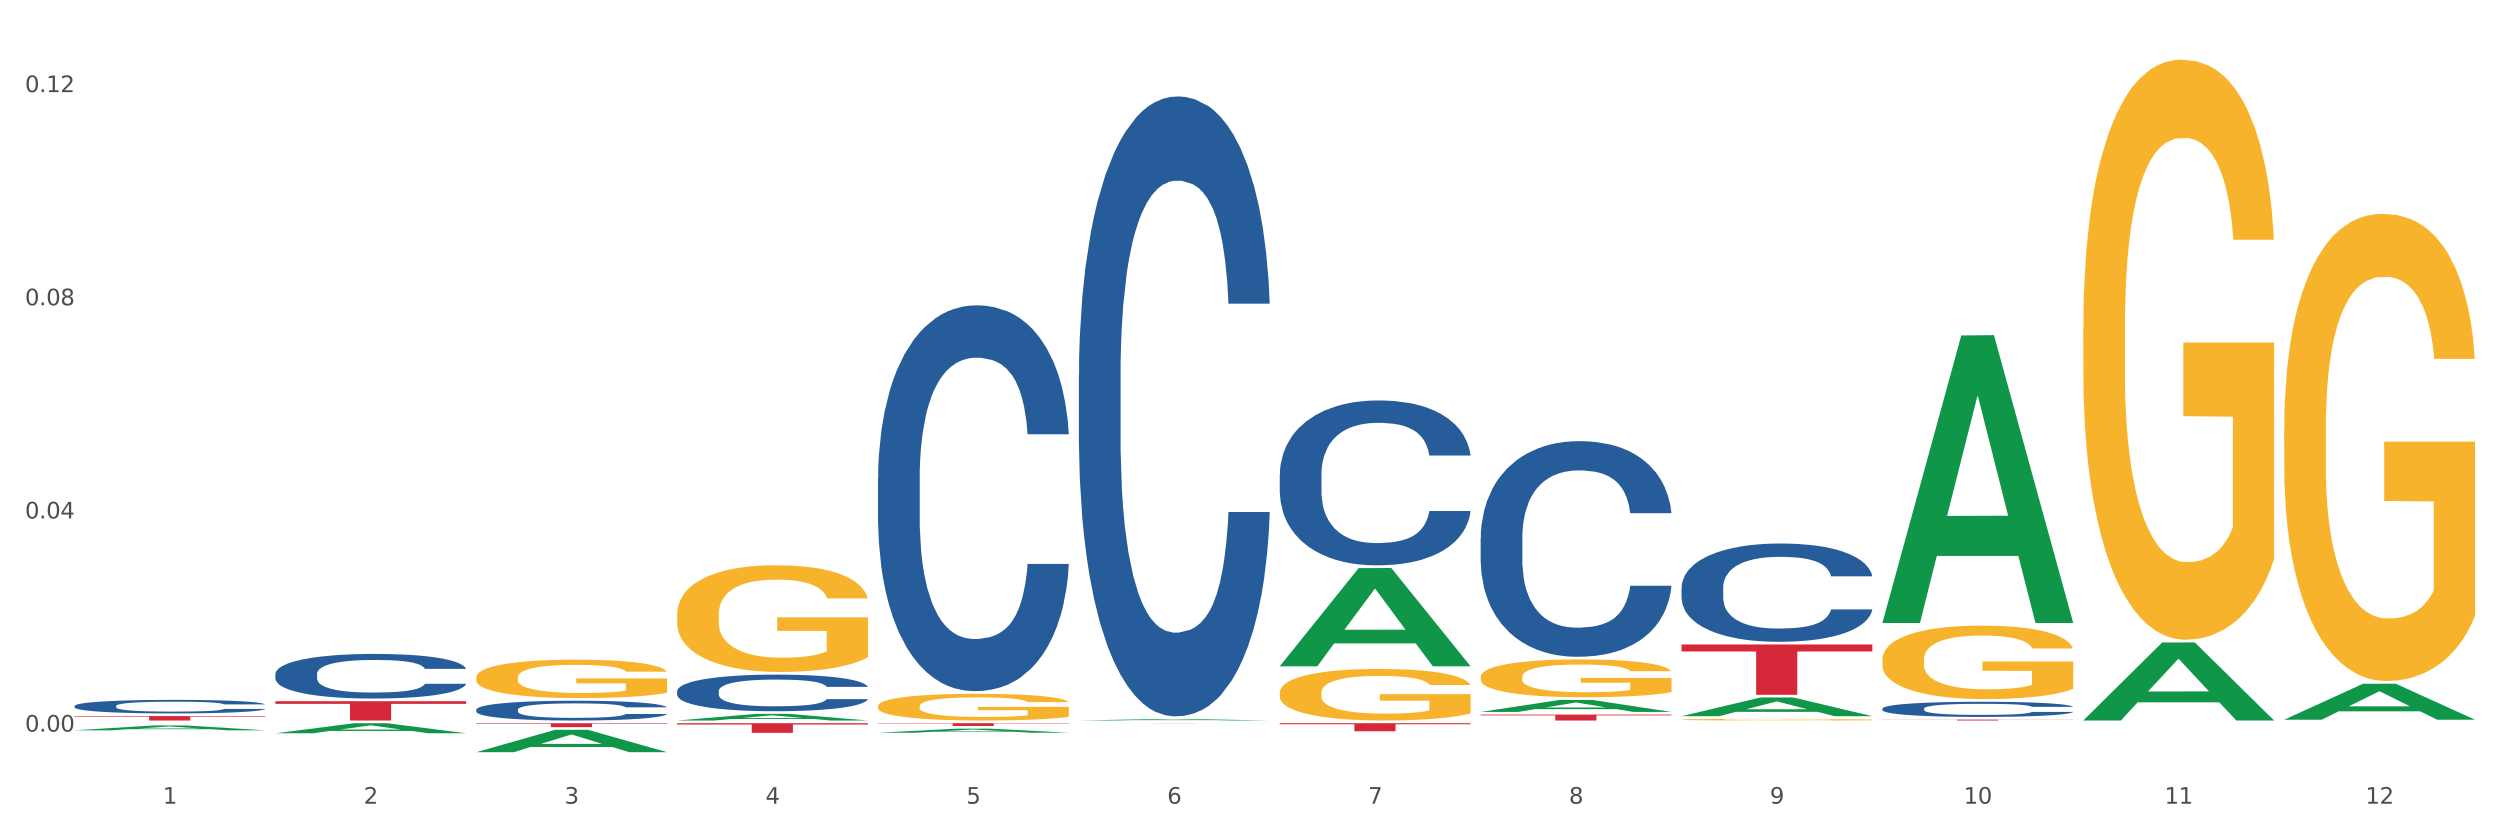 <?xml version="1.0" encoding="utf-8" standalone="no"?>
<!DOCTYPE svg PUBLIC "-//W3C//DTD SVG 1.1//EN"
  "http://www.w3.org/Graphics/SVG/1.1/DTD/svg11.dtd">
<svg xmlns:xlink="http://www.w3.org/1999/xlink" width="1080pt" height="360pt" viewBox="0 0 1080 360" xmlns="http://www.w3.org/2000/svg" version="1.1">
 <rect x="0" y="0" width="1080" height="360" fill="#333333" stroke="none"/>
 <defs>
  <style type="text/css">*{stroke-linejoin: round; stroke-linecap: butt}</style>
 </defs>
 <g id="figure_1">
  <g id="patch_1">
   <path d="M 0 360 
L 1080 360 
L 1080 0 
L 0 0 
z
" style="fill: #ffffff; stroke: #ffffff; stroke-linejoin: miter"/>
  </g>
  <g id="axes_1">
   <g id="matplotlib.axis_1">
    <g id="xtick_1">
     <g id="text_1">
      <!-- 1 -->
      <g style="fill: #4d4d4d" transform="translate(70.342 347.204) scale(0.096 -0.096)">
       <defs>
        <path id="DejaVuSans-31" d="M 794 531 
L 1825 531 
L 1825 4091 
L 703 3866 
L 703 4441 
L 1819 4666 
L 2450 4666 
L 2450 531 
L 3481 531 
L 3481 0 
L 794 0 
L 794 531 
z
" transform="scale(0.016)"/>
       </defs>
       <use xlink:href="#DejaVuSans-31"/>
      </g>
     </g>
    </g>
    <g id="xtick_2">
     <g id="text_2">
      <!-- 2 -->
      <g style="fill: #4d4d4d" transform="translate(157.122 347.204) scale(0.096 -0.096)">
       <defs>
        <path id="DejaVuSans-32" d="M 1228 531 
L 3431 531 
L 3431 0 
L 469 0 
L 469 531 
Q 828 903 1448 1529 
Q 2069 2156 2228 2338 
Q 2531 2678 2651 2914 
Q 2772 3150 2772 3378 
Q 2772 3750 2511 3984 
Q 2250 4219 1831 4219 
Q 1534 4219 1204 4116 
Q 875 4013 500 3803 
L 500 4441 
Q 881 4594 1212 4672 
Q 1544 4750 1819 4750 
Q 2544 4750 2975 4387 
Q 3406 4025 3406 3419 
Q 3406 3131 3298 2873 
Q 3191 2616 2906 2266 
Q 2828 2175 2409 1742 
Q 1991 1309 1228 531 
z
" transform="scale(0.016)"/>
       </defs>
       <use xlink:href="#DejaVuSans-32"/>
      </g>
     </g>
    </g>
    <g id="xtick_3">
     <g id="text_3">
      <!-- 3 -->
      <g style="fill: #4d4d4d" transform="translate(243.902 347.204) scale(0.096 -0.096)">
       <defs>
        <path id="DejaVuSans-33" d="M 2597 2516 
Q 3050 2419 3304 2112 
Q 3559 1806 3559 1356 
Q 3559 666 3084 287 
Q 2609 -91 1734 -91 
Q 1441 -91 1130 -33 
Q 819 25 488 141 
L 488 750 
Q 750 597 1062 519 
Q 1375 441 1716 441 
Q 2309 441 2620 675 
Q 2931 909 2931 1356 
Q 2931 1769 2642 2001 
Q 2353 2234 1838 2234 
L 1294 2234 
L 1294 2753 
L 1863 2753 
Q 2328 2753 2575 2939 
Q 2822 3125 2822 3475 
Q 2822 3834 2567 4026 
Q 2313 4219 1838 4219 
Q 1578 4219 1281 4162 
Q 984 4106 628 3988 
L 628 4550 
Q 988 4650 1302 4700 
Q 1616 4750 1894 4750 
Q 2613 4750 3031 4423 
Q 3450 4097 3450 3541 
Q 3450 3153 3228 2886 
Q 3006 2619 2597 2516 
z
" transform="scale(0.016)"/>
       </defs>
       <use xlink:href="#DejaVuSans-33"/>
      </g>
     </g>
    </g>
    <g id="xtick_4">
     <g id="text_4">
      <!-- 4 -->
      <g style="fill: #4d4d4d" transform="translate(330.683 347.204) scale(0.096 -0.096)">
       <defs>
        <path id="DejaVuSans-34" d="M 2419 4116 
L 825 1625 
L 2419 1625 
L 2419 4116 
z
M 2253 4666 
L 3047 4666 
L 3047 1625 
L 3713 1625 
L 3713 1100 
L 3047 1100 
L 3047 0 
L 2419 0 
L 2419 1100 
L 313 1100 
L 313 1709 
L 2253 4666 
z
" transform="scale(0.016)"/>
       </defs>
       <use xlink:href="#DejaVuSans-34"/>
      </g>
     </g>
    </g>
    <g id="xtick_5">
     <g id="text_5">
      <!-- 5 -->
      <g style="fill: #4d4d4d" transform="translate(417.463 347.204) scale(0.096 -0.096)">
       <defs>
        <path id="DejaVuSans-35" d="M 691 4666 
L 3169 4666 
L 3169 4134 
L 1269 4134 
L 1269 2991 
Q 1406 3038 1543 3061 
Q 1681 3084 1819 3084 
Q 2600 3084 3056 2656 
Q 3513 2228 3513 1497 
Q 3513 744 3044 326 
Q 2575 -91 1722 -91 
Q 1428 -91 1123 -41 
Q 819 9 494 109 
L 494 744 
Q 775 591 1075 516 
Q 1375 441 1709 441 
Q 2250 441 2565 725 
Q 2881 1009 2881 1497 
Q 2881 1984 2565 2268 
Q 2250 2553 1709 2553 
Q 1456 2553 1204 2497 
Q 953 2441 691 2322 
L 691 4666 
z
" transform="scale(0.016)"/>
       </defs>
       <use xlink:href="#DejaVuSans-35"/>
      </g>
     </g>
    </g>
    <g id="xtick_6">
     <g id="text_6">
      <!-- 6 -->
      <g style="fill: #4d4d4d" transform="translate(504.243 347.204) scale(0.096 -0.096)">
       <defs>
        <path id="DejaVuSans-36" d="M 2113 2584 
Q 1688 2584 1439 2293 
Q 1191 2003 1191 1497 
Q 1191 994 1439 701 
Q 1688 409 2113 409 
Q 2538 409 2786 701 
Q 3034 994 3034 1497 
Q 3034 2003 2786 2293 
Q 2538 2584 2113 2584 
z
M 3366 4563 
L 3366 3988 
Q 3128 4100 2886 4159 
Q 2644 4219 2406 4219 
Q 1781 4219 1451 3797 
Q 1122 3375 1075 2522 
Q 1259 2794 1537 2939 
Q 1816 3084 2150 3084 
Q 2853 3084 3261 2657 
Q 3669 2231 3669 1497 
Q 3669 778 3244 343 
Q 2819 -91 2113 -91 
Q 1303 -91 875 529 
Q 447 1150 447 2328 
Q 447 3434 972 4092 
Q 1497 4750 2381 4750 
Q 2619 4750 2861 4703 
Q 3103 4656 3366 4563 
z
" transform="scale(0.016)"/>
       </defs>
       <use xlink:href="#DejaVuSans-36"/>
      </g>
     </g>
    </g>
    <g id="xtick_7">
     <g id="text_7">
      <!-- 7 -->
      <g style="fill: #4d4d4d" transform="translate(591.024 347.204) scale(0.096 -0.096)">
       <defs>
        <path id="DejaVuSans-37" d="M 525 4666 
L 3525 4666 
L 3525 4397 
L 1831 0 
L 1172 0 
L 2766 4134 
L 525 4134 
L 525 4666 
z
" transform="scale(0.016)"/>
       </defs>
       <use xlink:href="#DejaVuSans-37"/>
      </g>
     </g>
    </g>
    <g id="xtick_8">
     <g id="text_8">
      <!-- 8 -->
      <g style="fill: #4d4d4d" transform="translate(677.804 347.204) scale(0.096 -0.096)">
       <defs>
        <path id="DejaVuSans-38" d="M 2034 2216 
Q 1584 2216 1326 1975 
Q 1069 1734 1069 1313 
Q 1069 891 1326 650 
Q 1584 409 2034 409 
Q 2484 409 2743 651 
Q 3003 894 3003 1313 
Q 3003 1734 2745 1975 
Q 2488 2216 2034 2216 
z
M 1403 2484 
Q 997 2584 770 2862 
Q 544 3141 544 3541 
Q 544 4100 942 4425 
Q 1341 4750 2034 4750 
Q 2731 4750 3128 4425 
Q 3525 4100 3525 3541 
Q 3525 3141 3298 2862 
Q 3072 2584 2669 2484 
Q 3125 2378 3379 2068 
Q 3634 1759 3634 1313 
Q 3634 634 3220 271 
Q 2806 -91 2034 -91 
Q 1263 -91 848 271 
Q 434 634 434 1313 
Q 434 1759 690 2068 
Q 947 2378 1403 2484 
z
M 1172 3481 
Q 1172 3119 1398 2916 
Q 1625 2713 2034 2713 
Q 2441 2713 2670 2916 
Q 2900 3119 2900 3481 
Q 2900 3844 2670 4047 
Q 2441 4250 2034 4250 
Q 1625 4250 1398 4047 
Q 1172 3844 1172 3481 
z
" transform="scale(0.016)"/>
       </defs>
       <use xlink:href="#DejaVuSans-38"/>
      </g>
     </g>
    </g>
    <g id="xtick_9">
     <g id="text_9">
      <!-- 9 -->
      <g style="fill: #4d4d4d" transform="translate(764.584 347.204) scale(0.096 -0.096)">
       <defs>
        <path id="DejaVuSans-39" d="M 703 97 
L 703 672 
Q 941 559 1184 500 
Q 1428 441 1663 441 
Q 2288 441 2617 861 
Q 2947 1281 2994 2138 
Q 2813 1869 2534 1725 
Q 2256 1581 1919 1581 
Q 1219 1581 811 2004 
Q 403 2428 403 3163 
Q 403 3881 828 4315 
Q 1253 4750 1959 4750 
Q 2769 4750 3195 4129 
Q 3622 3509 3622 2328 
Q 3622 1225 3098 567 
Q 2575 -91 1691 -91 
Q 1453 -91 1209 -44 
Q 966 3 703 97 
z
M 1959 2075 
Q 2384 2075 2632 2365 
Q 2881 2656 2881 3163 
Q 2881 3666 2632 3958 
Q 2384 4250 1959 4250 
Q 1534 4250 1286 3958 
Q 1038 3666 1038 3163 
Q 1038 2656 1286 2365 
Q 1534 2075 1959 2075 
z
" transform="scale(0.016)"/>
       </defs>
       <use xlink:href="#DejaVuSans-39"/>
      </g>
     </g>
    </g>
    <g id="xtick_10">
     <g id="text_10">
      <!-- 10 -->
      <g style="fill: #4d4d4d" transform="translate(848.311 347.204) scale(0.096 -0.096)">
       <defs>
        <path id="DejaVuSans-30" d="M 2034 4250 
Q 1547 4250 1301 3770 
Q 1056 3291 1056 2328 
Q 1056 1369 1301 889 
Q 1547 409 2034 409 
Q 2525 409 2770 889 
Q 3016 1369 3016 2328 
Q 3016 3291 2770 3770 
Q 2525 4250 2034 4250 
z
M 2034 4750 
Q 2819 4750 3233 4129 
Q 3647 3509 3647 2328 
Q 3647 1150 3233 529 
Q 2819 -91 2034 -91 
Q 1250 -91 836 529 
Q 422 1150 422 2328 
Q 422 3509 836 4129 
Q 1250 4750 2034 4750 
z
" transform="scale(0.016)"/>
       </defs>
       <use xlink:href="#DejaVuSans-31"/>
       <use xlink:href="#DejaVuSans-30" transform="translate(63.623 0)"/>
      </g>
     </g>
    </g>
    <g id="xtick_11">
     <g id="text_11">
      <!-- 11 -->
      <g style="fill: #4d4d4d" transform="translate(935.091 347.204) scale(0.096 -0.096)">
       <use xlink:href="#DejaVuSans-31"/>
       <use xlink:href="#DejaVuSans-31" transform="translate(63.623 0)"/>
      </g>
     </g>
    </g>
    <g id="xtick_12">
     <g id="text_12">
      <!-- 12 -->
      <g style="fill: #4d4d4d" transform="translate(1021.871 347.204) scale(0.096 -0.096)">
       <use xlink:href="#DejaVuSans-31"/>
       <use xlink:href="#DejaVuSans-32" transform="translate(63.623 0)"/>
      </g>
     </g>
    </g>
    <g id="xtick_13"/>
    <g id="xtick_14"/>
    <g id="xtick_15"/>
    <g id="xtick_16"/>
    <g id="xtick_17"/>
    <g id="xtick_18"/>
    <g id="xtick_19"/>
    <g id="xtick_20"/>
    <g id="xtick_21"/>
    <g id="xtick_22"/>
    <g id="xtick_23"/>
   </g>
   <g id="matplotlib.axis_2">
    <g id="ytick_1">
     <g id="text_13">
      <!-- 0.00 -->
      <g style="fill: #4d4d4d" transform="translate(10.8 316.055) scale(0.096 -0.096)">
       <defs>
        <path id="DejaVuSans-2e" d="M 684 794 
L 1344 794 
L 1344 0 
L 684 0 
L 684 794 
z
" transform="scale(0.016)"/>
       </defs>
       <use xlink:href="#DejaVuSans-30"/>
       <use xlink:href="#DejaVuSans-2e" transform="translate(63.623 0)"/>
       <use xlink:href="#DejaVuSans-30" transform="translate(95.41 0)"/>
       <use xlink:href="#DejaVuSans-30" transform="translate(159.033 0)"/>
      </g>
     </g>
    </g>
    <g id="ytick_2">
     <g id="text_14">
      <!-- 0.04 -->
      <g style="fill: #4d4d4d" transform="translate(10.8 223.97) scale(0.096 -0.096)">
       <use xlink:href="#DejaVuSans-30"/>
       <use xlink:href="#DejaVuSans-2e" transform="translate(63.623 0)"/>
       <use xlink:href="#DejaVuSans-30" transform="translate(95.41 0)"/>
       <use xlink:href="#DejaVuSans-34" transform="translate(159.033 0)"/>
      </g>
     </g>
    </g>
    <g id="ytick_3">
     <g id="text_15">
      <!-- 0.08 -->
      <g style="fill: #4d4d4d" transform="translate(10.8 131.884) scale(0.096 -0.096)">
       <use xlink:href="#DejaVuSans-30"/>
       <use xlink:href="#DejaVuSans-2e" transform="translate(63.623 0)"/>
       <use xlink:href="#DejaVuSans-30" transform="translate(95.41 0)"/>
       <use xlink:href="#DejaVuSans-38" transform="translate(159.033 0)"/>
      </g>
     </g>
    </g>
    <g id="ytick_4">
     <g id="text_16">
      <!-- 0.12 -->
      <g style="fill: #4d4d4d" transform="translate(10.8 39.798) scale(0.096 -0.096)">
       <use xlink:href="#DejaVuSans-30"/>
       <use xlink:href="#DejaVuSans-2e" transform="translate(63.623 0)"/>
       <use xlink:href="#DejaVuSans-31" transform="translate(95.41 0)"/>
       <use xlink:href="#DejaVuSans-32" transform="translate(159.033 0)"/>
      </g>
     </g>
    </g>
    <g id="ytick_5"/>
    <g id="ytick_6"/>
    <g id="ytick_7"/>
   </g>
   <g id="PolyCollection_1">
    <path d="M 986.759 310.893 
L 986.844 310.878 
L 1020.84 295.374 
L 1034.949 295.36 
L 1069.2 310.922 
L 1052.882 310.922 
L 1045.487 307.298 
L 1010.386 307.298 
L 1010.131 307.357 
L 1002.992 310.922 
L 986.759 310.922 
L 986.759 310.893 
L 1014.806 305.135 
L 1041.068 305.121 
L 1028.064 298.677 
L 1027.894 298.648 
L 1027.724 298.691 
L 1014.721 305.121 
L 1014.806 305.135 
L 986.759 310.893 
z
" clip-path="url(#p48d297f081)" style="fill: #109648"/>
    <path d="M 379.296 305.058 
L 379.394 305.048 
L 379.394 304.669 
L 379.588 304.342 
L 380.562 303.552 
L 382.022 302.899 
L 383.092 302.552 
L 384.163 302.267 
L 385.428 301.983 
L 386.986 301.688 
L 389.808 301.256 
L 391.56 301.035 
L 393.702 300.803 
L 397.595 300.466 
L 400.418 300.277 
L 403.338 300.119 
L 408.107 299.929 
L 411.222 299.845 
L 414.531 299.782 
L 418.522 299.74 
L 421.539 299.729 
L 428.158 299.761 
L 433.803 299.856 
L 436.528 299.929 
L 440.032 300.056 
L 441.882 300.14 
L 444.899 300.308 
L 448.014 300.53 
L 450.155 300.719 
L 453.367 301.077 
L 455.8 301.435 
L 458.039 301.878 
L 459.207 302.183 
L 460.083 302.467 
L 460.862 302.794 
L 461.64 303.31 
L 444.12 303.31 
L 443.439 302.941 
L 442.368 302.594 
L 440.811 302.257 
L 439.448 302.046 
L 437.112 301.783 
L 434.971 301.614 
L 432.732 301.488 
L 430.007 301.383 
L 427.866 301.33 
L 424.848 301.288 
L 418.911 301.298 
L 414.92 301.383 
L 412.195 301.488 
L 410.443 301.583 
L 408.886 301.688 
L 407.134 301.836 
L 405.09 302.057 
L 403.63 302.257 
L 402.17 302.51 
L 401.002 302.762 
L 399.931 303.057 
L 399.055 303.373 
L 398.374 303.7 
L 397.79 304.1 
L 397.303 304.763 
L 397.303 306.206 
L 397.498 306.533 
L 397.984 306.965 
L 398.568 307.291 
L 399.542 307.681 
L 400.418 307.944 
L 402.072 308.323 
L 403.922 308.639 
L 405.382 308.839 
L 406.842 309.008 
L 409.372 309.239 
L 412.195 309.429 
L 414.628 309.545 
L 417.938 309.65 
L 420.176 309.692 
L 422.123 309.713 
L 426.892 309.713 
L 430.299 309.682 
L 434.095 309.608 
L 437.015 309.513 
L 439.448 309.397 
L 442.174 309.208 
L 443.926 309.029 
L 443.926 306.828 
L 422.512 306.817 
L 422.512 305.353 
L 461.738 305.353 
L 461.738 309.65 
L 460.083 309.871 
L 458.234 310.071 
L 456.287 310.25 
L 453.367 310.472 
L 449.863 310.682 
L 446.748 310.83 
L 443.439 310.956 
L 439.546 311.072 
L 434.484 311.177 
L 431.37 311.219 
L 427.476 311.251 
L 422.902 311.261 
L 418.911 311.24 
L 415.018 311.188 
L 410.93 311.093 
L 406.939 310.956 
L 403.922 310.819 
L 400.904 310.651 
L 397.692 310.429 
L 395.162 310.219 
L 393.215 310.029 
L 391.074 309.787 
L 388.738 309.471 
L 386.986 309.187 
L 385.428 308.892 
L 383.774 308.513 
L 382.606 308.186 
L 381.438 307.775 
L 380.756 307.47 
L 379.978 306.996 
L 379.394 306.333 
L 379.296 305.058 
z
" clip-path="url(#p48d297f081)" style="fill: #f7b32b"/>
    <path d="M 292.516 265.499 
L 292.613 265.457 
L 292.613 263.942 
L 292.808 262.637 
L 293.781 259.48 
L 295.241 256.87 
L 296.312 255.481 
L 297.383 254.344 
L 298.648 253.208 
L 300.205 252.029 
L 303.028 250.303 
L 304.78 249.419 
L 306.921 248.493 
L 310.815 247.146 
L 313.637 246.388 
L 316.557 245.757 
L 321.327 244.999 
L 324.441 244.662 
L 327.751 244.41 
L 331.741 244.241 
L 334.759 244.199 
L 341.377 244.326 
L 347.023 244.704 
L 349.748 244.999 
L 353.252 245.504 
L 355.101 245.841 
L 358.119 246.515 
L 361.233 247.399 
L 363.375 248.156 
L 366.587 249.588 
L 369.02 251.019 
L 371.259 252.787 
L 372.427 254.008 
L 373.303 255.144 
L 374.081 256.449 
L 374.86 258.512 
L 357.34 258.512 
L 356.659 257.038 
L 355.588 255.649 
L 354.031 254.302 
L 352.668 253.46 
L 350.332 252.408 
L 348.191 251.734 
L 345.952 251.229 
L 343.227 250.808 
L 341.085 250.598 
L 338.068 250.429 
L 332.131 250.472 
L 328.14 250.808 
L 325.415 251.229 
L 323.663 251.608 
L 322.105 252.029 
L 320.353 252.618 
L 318.309 253.502 
L 316.849 254.302 
L 315.389 255.312 
L 314.221 256.323 
L 313.151 257.501 
L 312.275 258.764 
L 311.593 260.069 
L 311.009 261.669 
L 310.523 264.321 
L 310.523 270.088 
L 310.717 271.393 
L 311.204 273.119 
L 311.788 274.424 
L 312.761 275.981 
L 313.637 277.034 
L 315.292 278.549 
L 317.141 279.812 
L 318.601 280.612 
L 320.061 281.285 
L 322.592 282.211 
L 325.415 282.969 
L 327.848 283.432 
L 331.157 283.853 
L 333.396 284.021 
L 335.343 284.106 
L 340.112 284.106 
L 343.519 283.979 
L 347.315 283.685 
L 350.235 283.306 
L 352.668 282.843 
L 355.393 282.085 
L 357.145 281.369 
L 357.145 272.571 
L 335.732 272.529 
L 335.732 266.678 
L 374.957 266.678 
L 374.957 283.853 
L 373.303 284.737 
L 371.453 285.537 
L 369.507 286.252 
L 366.587 287.136 
L 363.083 287.978 
L 359.968 288.568 
L 356.659 289.073 
L 352.765 289.536 
L 347.704 289.957 
L 344.589 290.125 
L 340.696 290.251 
L 336.121 290.294 
L 332.131 290.209 
L 328.237 289.999 
L 324.149 289.62 
L 320.159 289.073 
L 317.141 288.526 
L 314.124 287.852 
L 310.912 286.968 
L 308.381 286.126 
L 306.435 285.368 
L 304.293 284.4 
L 301.957 283.137 
L 300.205 282.001 
L 298.648 280.822 
L 296.993 279.307 
L 295.825 278.002 
L 294.657 276.36 
L 293.976 275.139 
L 293.197 273.245 
L 292.613 270.593 
L 292.516 265.499 
z
" clip-path="url(#p48d297f081)" style="fill: #f7b32b"/>
    <path d="M 205.736 292.659 
L 205.833 292.643 
L 205.833 292.099 
L 206.028 291.63 
L 207.001 290.495 
L 208.461 289.557 
L 209.532 289.057 
L 210.602 288.649 
L 211.868 288.24 
L 213.425 287.816 
L 216.248 287.196 
L 218 286.878 
L 220.141 286.545 
L 224.034 286.061 
L 226.857 285.789 
L 229.777 285.562 
L 234.546 285.289 
L 237.661 285.168 
L 240.97 285.077 
L 244.961 285.017 
L 247.978 285.002 
L 254.597 285.047 
L 260.242 285.183 
L 262.968 285.289 
L 266.472 285.471 
L 268.321 285.592 
L 271.338 285.834 
L 274.453 286.152 
L 276.594 286.424 
L 279.806 286.939 
L 282.24 287.453 
L 284.478 288.089 
L 285.646 288.528 
L 286.522 288.936 
L 287.301 289.405 
L 288.08 290.147 
L 270.56 290.147 
L 269.878 289.617 
L 268.808 289.118 
L 267.25 288.633 
L 265.888 288.331 
L 263.552 287.952 
L 261.41 287.71 
L 259.172 287.529 
L 256.446 287.377 
L 254.305 287.302 
L 251.288 287.241 
L 245.35 287.256 
L 241.36 287.377 
L 238.634 287.529 
L 236.882 287.665 
L 235.325 287.816 
L 233.573 288.028 
L 231.529 288.346 
L 230.069 288.633 
L 228.609 288.997 
L 227.441 289.36 
L 226.37 289.783 
L 225.494 290.237 
L 224.813 290.707 
L 224.229 291.282 
L 223.742 292.235 
L 223.742 294.308 
L 223.937 294.777 
L 224.424 295.398 
L 225.008 295.867 
L 225.981 296.427 
L 226.857 296.805 
L 228.512 297.35 
L 230.361 297.804 
L 231.821 298.091 
L 233.281 298.333 
L 235.812 298.666 
L 238.634 298.938 
L 241.068 299.105 
L 244.377 299.256 
L 246.616 299.317 
L 248.562 299.347 
L 253.332 299.347 
L 256.738 299.302 
L 260.534 299.196 
L 263.454 299.06 
L 265.888 298.893 
L 268.613 298.621 
L 270.365 298.363 
L 270.365 295.201 
L 248.952 295.186 
L 248.952 293.082 
L 288.177 293.082 
L 288.177 299.256 
L 286.522 299.574 
L 284.673 299.862 
L 282.726 300.119 
L 279.806 300.437 
L 276.302 300.739 
L 273.188 300.951 
L 269.878 301.133 
L 265.985 301.299 
L 260.924 301.45 
L 257.809 301.511 
L 253.916 301.556 
L 249.341 301.571 
L 245.35 301.541 
L 241.457 301.466 
L 237.369 301.329 
L 233.378 301.133 
L 230.361 300.936 
L 227.344 300.694 
L 224.132 300.376 
L 221.601 300.073 
L 219.654 299.801 
L 217.513 299.453 
L 215.177 298.999 
L 213.425 298.59 
L 211.868 298.167 
L 210.213 297.622 
L 209.045 297.153 
L 207.877 296.563 
L 207.196 296.124 
L 206.417 295.443 
L 205.833 294.49 
L 205.736 292.659 
z
" clip-path="url(#p48d297f081)" style="fill: #f7b32b"/>
    <path d="M 899.978 311.198 
L 900.063 311.166 
L 934.06 277.555 
L 948.168 277.524 
L 982.42 311.261 
L 966.101 311.261 
L 958.707 303.405 
L 923.606 303.405 
L 923.351 303.532 
L 916.212 311.261 
L 899.978 311.261 
L 899.978 311.198 
L 928.025 298.717 
L 954.288 298.685 
L 941.284 284.715 
L 941.114 284.651 
L 940.944 284.746 
L 927.94 298.685 
L 928.025 298.717 
L 899.978 311.198 
z
" clip-path="url(#p48d297f081)" style="fill: #109648"/>
    <path d="M 986.759 185.634 
L 986.856 185.45 
L 986.856 178.813 
L 987.051 173.099 
L 988.024 159.273 
L 989.484 147.843 
L 990.555 141.76 
L 991.625 136.783 
L 992.891 131.805 
L 994.448 126.644 
L 997.271 119.086 
L 999.023 115.214 
L 1001.164 111.159 
L 1005.057 105.26 
L 1007.88 101.942 
L 1010.8 99.176 
L 1015.569 95.858 
L 1018.684 94.383 
L 1021.993 93.277 
L 1025.984 92.54 
L 1029.001 92.356 
L 1035.62 92.909 
L 1041.265 94.568 
L 1043.991 95.858 
L 1047.495 98.07 
L 1049.344 99.545 
L 1052.361 102.495 
L 1055.476 106.366 
L 1057.617 109.684 
L 1060.829 115.952 
L 1063.263 122.22 
L 1065.501 129.962 
L 1066.669 135.308 
L 1067.545 140.285 
L 1068.324 146 
L 1069.103 155.033 
L 1051.583 155.033 
L 1050.901 148.581 
L 1049.831 142.497 
L 1048.273 136.598 
L 1046.911 132.911 
L 1044.575 128.303 
L 1042.433 125.353 
L 1040.195 123.141 
L 1037.469 121.298 
L 1035.328 120.376 
L 1032.311 119.639 
L 1026.373 119.823 
L 1022.383 121.298 
L 1019.657 123.141 
L 1017.905 124.8 
L 1016.348 126.644 
L 1014.596 129.225 
L 1012.552 133.096 
L 1011.092 136.598 
L 1009.632 141.023 
L 1008.464 145.447 
L 1007.393 150.609 
L 1006.517 156.139 
L 1005.836 161.854 
L 1005.252 168.859 
L 1004.765 180.472 
L 1004.765 205.728 
L 1004.96 211.442 
L 1005.447 219.001 
L 1006.031 224.715 
L 1007.004 231.536 
L 1007.88 236.145 
L 1009.535 242.781 
L 1011.384 248.311 
L 1012.844 251.814 
L 1014.304 254.763 
L 1016.835 258.819 
L 1019.657 262.137 
L 1022.091 264.165 
L 1025.4 266.008 
L 1027.639 266.746 
L 1029.585 267.114 
L 1034.355 267.114 
L 1037.761 266.561 
L 1041.557 265.271 
L 1044.477 263.612 
L 1046.911 261.584 
L 1049.636 258.266 
L 1051.388 255.132 
L 1051.388 216.604 
L 1029.975 216.42 
L 1029.975 190.796 
L 1069.2 190.796 
L 1069.2 266.008 
L 1067.545 269.88 
L 1065.696 273.382 
L 1063.749 276.516 
L 1060.829 280.387 
L 1057.325 284.074 
L 1054.211 286.655 
L 1050.901 288.867 
L 1047.008 290.895 
L 1041.947 292.738 
L 1038.832 293.476 
L 1034.939 294.029 
L 1030.364 294.213 
L 1026.373 293.844 
L 1022.48 292.923 
L 1018.392 291.264 
L 1014.401 288.867 
L 1011.384 286.471 
L 1008.367 283.521 
L 1005.155 279.65 
L 1002.624 275.963 
L 1000.677 272.645 
L 998.536 268.405 
L 996.2 262.875 
L 994.448 257.897 
L 992.891 252.736 
L 991.236 246.099 
L 990.068 240.384 
L 988.9 233.195 
L 988.219 227.849 
L 987.44 219.554 
L 986.856 207.94 
L 986.759 185.634 
z
" clip-path="url(#p48d297f081)" style="fill: #f7b32b"/>
    <path d="M 899.978 141.57 
L 900.076 141.341 
L 900.076 133.102 
L 900.27 126.007 
L 901.244 108.841 
L 902.704 94.651 
L 903.774 87.098 
L 904.845 80.918 
L 906.11 74.739 
L 907.668 68.33 
L 910.49 58.946 
L 912.242 54.14 
L 914.384 49.105 
L 918.277 41.781 
L 921.1 37.661 
L 924.02 34.228 
L 928.789 30.108 
L 931.904 28.277 
L 935.213 26.904 
L 939.204 25.988 
L 942.221 25.759 
L 948.84 26.446 
L 954.485 28.506 
L 957.21 30.108 
L 960.714 32.855 
L 962.564 34.686 
L 965.581 38.348 
L 968.696 43.154 
L 970.837 47.274 
L 974.049 55.055 
L 976.482 62.837 
L 978.721 72.45 
L 979.889 79.087 
L 980.765 85.267 
L 981.544 92.362 
L 982.322 103.577 
L 964.802 103.577 
L 964.121 95.566 
L 963.05 88.013 
L 961.493 80.689 
L 960.13 76.112 
L 957.794 70.39 
L 955.653 66.728 
L 953.414 63.982 
L 950.689 61.693 
L 948.548 60.548 
L 945.53 59.633 
L 939.593 59.862 
L 935.602 61.693 
L 932.877 63.982 
L 931.125 66.041 
L 929.568 68.33 
L 927.816 71.534 
L 925.772 76.341 
L 924.312 80.689 
L 922.852 86.182 
L 921.684 91.675 
L 920.613 98.084 
L 919.737 104.95 
L 919.056 112.045 
L 918.472 120.742 
L 917.985 135.162 
L 917.985 166.517 
L 918.18 173.612 
L 918.666 182.996 
L 919.25 190.091 
L 920.224 198.56 
L 921.1 204.282 
L 922.754 212.521 
L 924.604 219.387 
L 926.064 223.736 
L 927.524 227.398 
L 930.054 232.433 
L 932.877 236.553 
L 935.31 239.071 
L 938.62 241.359 
L 940.858 242.275 
L 942.805 242.733 
L 947.574 242.733 
L 950.981 242.046 
L 954.777 240.444 
L 957.697 238.384 
L 960.13 235.866 
L 962.856 231.747 
L 964.608 227.856 
L 964.608 180.021 
L 943.194 179.792 
L 943.194 147.979 
L 982.42 147.979 
L 982.42 241.359 
L 980.765 246.166 
L 978.916 250.514 
L 976.969 254.405 
L 974.049 259.212 
L 970.545 263.789 
L 967.43 266.993 
L 964.121 269.74 
L 960.228 272.257 
L 955.166 274.546 
L 952.052 275.462 
L 948.158 276.148 
L 943.584 276.377 
L 939.593 275.919 
L 935.7 274.775 
L 931.612 272.715 
L 927.621 269.74 
L 924.604 266.764 
L 921.586 263.102 
L 918.374 258.296 
L 915.844 253.719 
L 913.897 249.599 
L 911.756 244.335 
L 909.42 237.468 
L 907.668 231.289 
L 906.11 224.88 
L 904.456 216.641 
L 903.288 209.546 
L 902.12 200.62 
L 901.438 193.982 
L 900.66 183.683 
L 900.076 169.264 
L 899.978 141.57 
z
" clip-path="url(#p48d297f081)" style="fill: #f7b32b"/>
    <path d="M 552.857 299.284 
L 552.954 299.264 
L 552.954 298.532 
L 553.149 297.902 
L 554.122 296.377 
L 555.582 295.116 
L 556.653 294.445 
L 557.724 293.896 
L 558.989 293.347 
L 560.546 292.777 
L 563.369 291.944 
L 565.121 291.517 
L 567.262 291.069 
L 571.156 290.418 
L 573.978 290.052 
L 576.898 289.747 
L 581.668 289.381 
L 584.782 289.219 
L 588.092 289.097 
L 592.082 289.015 
L 595.1 288.995 
L 601.718 289.056 
L 607.364 289.239 
L 610.089 289.381 
L 613.593 289.625 
L 615.442 289.788 
L 618.46 290.113 
L 621.574 290.54 
L 623.716 290.906 
L 626.928 291.598 
L 629.361 292.289 
L 631.6 293.143 
L 632.768 293.733 
L 633.644 294.282 
L 634.422 294.912 
L 635.201 295.909 
L 617.681 295.909 
L 617 295.197 
L 615.929 294.526 
L 614.372 293.875 
L 613.009 293.469 
L 610.673 292.96 
L 608.532 292.635 
L 606.293 292.391 
L 603.568 292.188 
L 601.426 292.086 
L 598.409 292.005 
L 592.472 292.025 
L 588.481 292.188 
L 585.756 292.391 
L 584.004 292.574 
L 582.446 292.777 
L 580.694 293.062 
L 578.65 293.489 
L 577.19 293.875 
L 575.73 294.363 
L 574.562 294.851 
L 573.492 295.421 
L 572.616 296.031 
L 571.934 296.661 
L 571.35 297.434 
L 570.864 298.715 
L 570.864 301.501 
L 571.058 302.131 
L 571.545 302.965 
L 572.129 303.595 
L 573.102 304.348 
L 573.978 304.856 
L 575.633 305.588 
L 577.482 306.198 
L 578.942 306.584 
L 580.402 306.91 
L 582.933 307.357 
L 585.756 307.723 
L 588.189 307.947 
L 591.498 308.15 
L 593.737 308.232 
L 595.684 308.272 
L 600.453 308.272 
L 603.86 308.211 
L 607.656 308.069 
L 610.576 307.886 
L 613.009 307.662 
L 615.734 307.296 
L 617.486 306.95 
L 617.486 302.701 
L 596.073 302.68 
L 596.073 299.854 
L 635.298 299.854 
L 635.298 308.15 
L 633.644 308.577 
L 631.794 308.964 
L 629.848 309.309 
L 626.928 309.736 
L 623.424 310.143 
L 620.309 310.428 
L 617 310.672 
L 613.106 310.895 
L 608.045 311.099 
L 604.93 311.18 
L 601.037 311.241 
L 596.462 311.261 
L 592.472 311.221 
L 588.578 311.119 
L 584.49 310.936 
L 580.5 310.672 
L 577.482 310.407 
L 574.465 310.082 
L 571.253 309.655 
L 568.722 309.248 
L 566.776 308.882 
L 564.634 308.415 
L 562.298 307.805 
L 560.546 307.256 
L 558.989 306.686 
L 557.334 305.954 
L 556.166 305.324 
L 554.998 304.531 
L 554.317 303.941 
L 553.538 303.026 
L 552.954 301.745 
L 552.857 299.284 
z
" clip-path="url(#p48d297f081)" style="fill: #f7b32b"/>
    <path d="M 813.198 284.946 
L 813.295 284.917 
L 813.295 283.873 
L 813.49 282.975 
L 814.463 280.801 
L 815.923 279.003 
L 816.994 278.047 
L 818.065 277.264 
L 819.33 276.481 
L 820.887 275.67 
L 823.71 274.481 
L 825.462 273.872 
L 827.603 273.235 
L 831.497 272.307 
L 834.319 271.785 
L 837.239 271.35 
L 842.009 270.828 
L 845.123 270.597 
L 848.433 270.423 
L 852.423 270.307 
L 855.441 270.278 
L 862.059 270.365 
L 867.705 270.626 
L 870.43 270.828 
L 873.934 271.176 
L 875.783 271.408 
L 878.801 271.872 
L 881.915 272.481 
L 884.057 273.003 
L 887.269 273.988 
L 889.702 274.974 
L 891.941 276.191 
L 893.109 277.032 
L 893.985 277.815 
L 894.763 278.713 
L 895.542 280.134 
L 878.022 280.134 
L 877.341 279.119 
L 876.27 278.163 
L 874.713 277.235 
L 873.35 276.655 
L 871.014 275.931 
L 868.873 275.467 
L 866.634 275.119 
L 863.909 274.829 
L 861.767 274.684 
L 858.75 274.568 
L 852.813 274.597 
L 848.822 274.829 
L 846.097 275.119 
L 844.345 275.38 
L 842.787 275.67 
L 841.035 276.075 
L 838.991 276.684 
L 837.531 277.235 
L 836.071 277.931 
L 834.903 278.626 
L 833.833 279.438 
L 832.957 280.308 
L 832.275 281.206 
L 831.691 282.308 
L 831.205 284.134 
L 831.205 288.106 
L 831.399 289.004 
L 831.886 290.193 
L 832.47 291.092 
L 833.443 292.164 
L 834.319 292.889 
L 835.974 293.932 
L 837.823 294.802 
L 839.283 295.353 
L 840.743 295.817 
L 843.274 296.455 
L 846.097 296.976 
L 848.53 297.295 
L 851.839 297.585 
L 854.078 297.701 
L 856.025 297.759 
L 860.794 297.759 
L 864.201 297.672 
L 867.997 297.469 
L 870.917 297.208 
L 873.35 296.889 
L 876.075 296.368 
L 877.827 295.875 
L 877.827 289.816 
L 856.414 289.787 
L 856.414 285.758 
L 895.639 285.758 
L 895.639 297.585 
L 893.985 298.194 
L 892.135 298.745 
L 890.189 299.237 
L 887.269 299.846 
L 883.765 300.426 
L 880.65 300.832 
L 877.341 301.18 
L 873.447 301.499 
L 868.386 301.788 
L 865.271 301.904 
L 861.378 301.991 
L 856.803 302.02 
L 852.813 301.962 
L 848.919 301.817 
L 844.831 301.557 
L 840.841 301.18 
L 837.823 300.803 
L 834.806 300.339 
L 831.594 299.73 
L 829.063 299.15 
L 827.117 298.629 
L 824.975 297.962 
L 822.639 297.092 
L 820.887 296.31 
L 819.33 295.498 
L 817.675 294.454 
L 816.507 293.556 
L 815.339 292.425 
L 814.658 291.584 
L 813.879 290.28 
L 813.295 288.454 
L 813.198 284.946 
z
" clip-path="url(#p48d297f081)" style="fill: #f7b32b"/>
    <path d="M 466.077 311.242 
L 466.162 311.241 
L 500.158 310.628 
L 514.267 310.627 
L 548.518 311.243 
L 532.2 311.243 
L 524.805 311.099 
L 489.704 311.099 
L 489.449 311.102 
L 482.31 311.243 
L 466.077 311.243 
L 466.077 311.242 
L 494.124 311.014 
L 520.386 311.013 
L 507.382 310.758 
L 507.212 310.757 
L 507.042 310.759 
L 494.039 311.013 
L 494.124 311.014 
L 466.077 311.242 
z
" clip-path="url(#p48d297f081)" style="fill: #109648"/>
    <path d="M 552.857 287.769 
L 552.942 287.729 
L 586.938 245.418 
L 601.047 245.378 
L 635.298 287.848 
L 618.98 287.848 
L 611.586 277.959 
L 576.485 277.959 
L 576.23 278.118 
L 569.09 287.848 
L 552.857 287.848 
L 552.857 287.769 
L 580.904 272.057 
L 607.166 272.017 
L 594.163 254.431 
L 593.993 254.351 
L 593.823 254.47 
L 580.819 272.017 
L 580.904 272.057 
L 552.857 287.769 
z
" clip-path="url(#p48d297f081)" style="fill: #109648"/>
    <path d="M 639.637 307.551 
L 639.722 307.546 
L 673.719 302.378 
L 687.827 302.374 
L 722.079 307.561 
L 705.76 307.561 
L 698.366 306.353 
L 663.265 306.353 
L 663.01 306.372 
L 655.871 307.561 
L 639.637 307.561 
L 639.637 307.551 
L 667.684 305.632 
L 693.947 305.627 
L 680.943 303.479 
L 680.773 303.469 
L 680.603 303.484 
L 667.599 305.627 
L 667.684 305.632 
L 639.637 307.551 
z
" clip-path="url(#p48d297f081)" style="fill: #109648"/>
    <path d="M 813.198 268.898 
L 813.283 268.781 
L 847.279 144.901 
L 861.388 144.784 
L 895.639 269.131 
L 879.321 269.131 
L 871.927 240.175 
L 836.826 240.175 
L 836.571 240.642 
L 829.431 269.131 
L 813.198 269.131 
L 813.198 268.898 
L 841.245 222.895 
L 867.507 222.778 
L 854.504 171.288 
L 854.334 171.055 
L 854.164 171.405 
L 841.16 222.778 
L 841.245 222.895 
L 813.198 268.898 
z
" clip-path="url(#p48d297f081)" style="fill: #109648"/>
    <path d="M 726.418 309.391 
L 726.503 309.384 
L 760.499 301.314 
L 774.608 301.306 
L 808.859 309.406 
L 792.541 309.406 
L 785.146 307.52 
L 750.045 307.52 
L 749.79 307.551 
L 742.651 309.406 
L 726.418 309.406 
L 726.418 309.391 
L 754.465 306.394 
L 780.727 306.387 
L 767.723 303.033 
L 767.553 303.017 
L 767.383 303.04 
L 754.38 306.387 
L 754.465 306.394 
L 726.418 309.391 
z
" clip-path="url(#p48d297f081)" style="fill: #109648"/>
    <path d="M 726.418 310.88 
L 726.515 310.88 
L 726.515 310.856 
L 726.71 310.836 
L 727.683 310.788 
L 729.143 310.748 
L 730.214 310.726 
L 731.284 310.709 
L 732.55 310.692 
L 734.107 310.673 
L 736.93 310.647 
L 738.682 310.633 
L 740.823 310.619 
L 744.716 310.598 
L 747.539 310.587 
L 750.459 310.577 
L 755.228 310.565 
L 758.343 310.56 
L 761.652 310.556 
L 765.643 310.554 
L 768.66 310.553 
L 775.279 310.555 
L 780.924 310.561 
L 783.65 310.565 
L 787.154 310.573 
L 789.003 310.578 
L 792.02 310.589 
L 795.135 310.602 
L 797.276 310.614 
L 800.488 310.636 
L 802.922 310.658 
L 805.16 310.685 
L 806.328 310.704 
L 807.204 310.721 
L 807.983 310.741 
L 808.762 310.773 
L 791.242 310.773 
L 790.56 310.75 
L 789.49 310.729 
L 787.932 310.708 
L 786.57 310.695 
L 784.234 310.679 
L 782.092 310.669 
L 779.854 310.661 
L 777.128 310.655 
L 774.987 310.651 
L 771.97 310.649 
L 766.032 310.649 
L 762.042 310.655 
L 759.316 310.661 
L 757.564 310.667 
L 756.007 310.673 
L 754.255 310.682 
L 752.211 310.696 
L 750.751 310.708 
L 749.291 310.724 
L 748.123 310.739 
L 747.052 310.757 
L 746.176 310.777 
L 745.495 310.797 
L 744.911 310.822 
L 744.424 310.862 
L 744.424 310.951 
L 744.619 310.971 
L 745.106 310.997 
L 745.69 311.018 
L 746.663 311.041 
L 747.539 311.058 
L 749.194 311.081 
L 751.043 311.1 
L 752.503 311.113 
L 753.963 311.123 
L 756.494 311.137 
L 759.316 311.149 
L 761.75 311.156 
L 765.059 311.162 
L 767.298 311.165 
L 769.244 311.166 
L 774.014 311.166 
L 777.42 311.164 
L 781.216 311.16 
L 784.136 311.154 
L 786.57 311.147 
L 789.295 311.135 
L 791.047 311.124 
L 791.047 310.989 
L 769.634 310.988 
L 769.634 310.899 
L 808.859 310.899 
L 808.859 311.162 
L 807.204 311.176 
L 805.355 311.188 
L 803.408 311.199 
L 800.488 311.213 
L 796.984 311.226 
L 793.87 311.235 
L 790.56 311.243 
L 786.667 311.25 
L 781.606 311.256 
L 778.491 311.259 
L 774.598 311.261 
L 770.023 311.261 
L 766.032 311.26 
L 762.139 311.257 
L 758.051 311.251 
L 754.06 311.243 
L 751.043 311.234 
L 748.026 311.224 
L 744.814 311.21 
L 742.283 311.197 
L 740.336 311.186 
L 738.195 311.171 
L 735.859 311.151 
L 734.107 311.134 
L 732.55 311.116 
L 730.895 311.093 
L 729.727 311.073 
L 728.559 311.047 
L 727.878 311.029 
L 727.099 310.999 
L 726.515 310.959 
L 726.418 310.88 
z
" clip-path="url(#p48d297f081)" style="fill: #f7b32b"/>
    <path d="M 639.637 292.436 
L 639.735 292.421 
L 639.735 291.884 
L 639.929 291.421 
L 640.903 290.302 
L 642.363 289.376 
L 643.433 288.884 
L 644.504 288.481 
L 645.769 288.078 
L 647.327 287.66 
L 650.149 287.048 
L 651.901 286.735 
L 654.043 286.406 
L 657.936 285.929 
L 660.759 285.66 
L 663.679 285.436 
L 668.448 285.167 
L 671.563 285.048 
L 674.872 284.958 
L 678.863 284.899 
L 681.88 284.884 
L 688.499 284.929 
L 694.144 285.063 
L 696.869 285.167 
L 700.373 285.347 
L 702.223 285.466 
L 705.24 285.705 
L 708.355 286.018 
L 710.496 286.287 
L 713.708 286.794 
L 716.141 287.302 
L 718.38 287.929 
L 719.548 288.361 
L 720.424 288.764 
L 721.203 289.227 
L 721.981 289.958 
L 704.461 289.958 
L 703.78 289.436 
L 702.709 288.944 
L 701.152 288.466 
L 699.789 288.167 
L 697.453 287.794 
L 695.312 287.555 
L 693.073 287.376 
L 690.348 287.227 
L 688.207 287.152 
L 685.189 287.093 
L 679.252 287.108 
L 675.261 287.227 
L 672.536 287.376 
L 670.784 287.511 
L 669.227 287.66 
L 667.475 287.869 
L 665.431 288.182 
L 663.971 288.466 
L 662.511 288.824 
L 661.343 289.182 
L 660.272 289.6 
L 659.396 290.048 
L 658.715 290.511 
L 658.131 291.078 
L 657.644 292.018 
L 657.644 294.063 
L 657.839 294.526 
L 658.325 295.138 
L 658.909 295.6 
L 659.883 296.152 
L 660.759 296.526 
L 662.413 297.063 
L 664.263 297.511 
L 665.723 297.794 
L 667.183 298.033 
L 669.713 298.361 
L 672.536 298.63 
L 674.969 298.794 
L 678.279 298.943 
L 680.517 299.003 
L 682.464 299.033 
L 687.233 299.033 
L 690.64 298.988 
L 694.436 298.884 
L 697.356 298.749 
L 699.789 298.585 
L 702.515 298.317 
L 704.267 298.063 
L 704.267 294.943 
L 682.853 294.929 
L 682.853 292.854 
L 722.079 292.854 
L 722.079 298.943 
L 720.424 299.257 
L 718.575 299.54 
L 716.628 299.794 
L 713.708 300.108 
L 710.204 300.406 
L 707.089 300.615 
L 703.78 300.794 
L 699.887 300.958 
L 694.825 301.108 
L 691.711 301.167 
L 687.817 301.212 
L 683.243 301.227 
L 679.252 301.197 
L 675.359 301.123 
L 671.271 300.988 
L 667.28 300.794 
L 664.263 300.6 
L 661.245 300.361 
L 658.033 300.048 
L 655.503 299.749 
L 653.556 299.481 
L 651.415 299.137 
L 649.079 298.69 
L 647.327 298.287 
L 645.769 297.869 
L 644.115 297.332 
L 642.947 296.869 
L 641.779 296.287 
L 641.097 295.854 
L 640.319 295.182 
L 639.735 294.242 
L 639.637 292.436 
z
" clip-path="url(#p48d297f081)" style="fill: #f7b32b"/>
    <path d="M 379.296 316.528 
L 379.381 316.526 
L 413.378 314.777 
L 427.486 314.775 
L 461.738 316.531 
L 445.419 316.531 
L 438.025 316.122 
L 402.924 316.122 
L 402.669 316.129 
L 395.53 316.531 
L 379.296 316.531 
L 379.296 316.528 
L 407.343 315.878 
L 433.606 315.877 
L 420.602 315.149 
L 420.432 315.146 
L 420.262 315.151 
L 407.258 315.877 
L 407.343 315.878 
L 379.296 316.528 
z
" clip-path="url(#p48d297f081)" style="fill: #109648"/>
    <path d="M 292.516 312.408 
L 374.957 312.408 
L 374.957 312.99 
L 342.528 312.994 
L 342.528 316.595 
L 324.75 316.595 
L 324.75 312.994 
L 292.516 312.99 
L 292.516 312.412 
L 292.516 312.408 
z
" clip-path="url(#p48d297f081)" style="fill: #d62839"/>
    <path d="M 205.736 312.408 
L 288.177 312.408 
L 288.177 312.645 
L 255.747 312.647 
L 255.747 314.116 
L 237.97 314.116 
L 237.97 312.647 
L 205.736 312.645 
L 205.736 312.41 
L 205.736 312.408 
z
" clip-path="url(#p48d297f081)" style="fill: #d62839"/>
    <path d="M 118.955 302.917 
L 201.397 302.917 
L 201.397 304.077 
L 168.967 304.084 
L 168.967 311.261 
L 151.189 311.261 
L 151.189 304.084 
L 118.955 304.077 
L 118.955 302.925 
L 118.955 302.917 
z
" clip-path="url(#p48d297f081)" style="fill: #d62839"/>
    <path d="M 118.955 316.772 
L 119.04 316.768 
L 153.037 312.431 
L 167.145 312.427 
L 201.397 316.78 
L 185.078 316.78 
L 177.684 315.767 
L 142.583 315.767 
L 142.328 315.783 
L 135.189 316.78 
L 118.955 316.78 
L 118.955 316.772 
L 147.002 315.162 
L 173.265 315.158 
L 160.261 313.355 
L 160.091 313.347 
L 159.921 313.359 
L 146.917 315.158 
L 147.002 315.162 
L 118.955 316.772 
z
" clip-path="url(#p48d297f081)" style="fill: #109648"/>
    <path d="M 726.418 278.406 
L 808.859 278.406 
L 808.859 281.429 
L 776.429 281.45 
L 776.429 300.159 
L 758.652 300.159 
L 758.652 281.45 
L 726.418 281.429 
L 726.418 278.427 
L 726.418 278.406 
z
" clip-path="url(#p48d297f081)" style="fill: #d62839"/>
    <path d="M 552.857 312.408 
L 635.298 312.408 
L 635.298 312.893 
L 602.869 312.896 
L 602.869 315.896 
L 585.091 315.896 
L 585.091 312.896 
L 552.857 312.893 
L 552.857 312.411 
L 552.857 312.408 
z
" clip-path="url(#p48d297f081)" style="fill: #d62839"/>
    <path d="M 466.077 312.408 
L 548.518 312.408 
L 548.518 312.415 
L 516.088 312.415 
L 516.088 312.459 
L 498.311 312.459 
L 498.311 312.415 
L 466.077 312.415 
L 466.077 312.408 
L 466.077 312.408 
z
" clip-path="url(#p48d297f081)" style="fill: #d62839"/>
    <path d="M 379.296 312.408 
L 461.738 312.408 
L 461.738 312.578 
L 429.308 312.579 
L 429.308 313.628 
L 411.531 313.628 
L 411.531 312.579 
L 379.296 312.578 
L 379.296 312.409 
L 379.296 312.408 
z
" clip-path="url(#p48d297f081)" style="fill: #d62839"/>
    <path d="M 639.637 308.707 
L 722.079 308.707 
L 722.079 309.062 
L 689.649 309.064 
L 689.649 311.261 
L 671.872 311.261 
L 671.872 309.064 
L 639.637 309.062 
L 639.637 308.71 
L 639.637 308.707 
z
" clip-path="url(#p48d297f081)" style="fill: #d62839"/>
    <path d="M 32.175 309.343 
L 114.616 309.343 
L 114.616 309.61 
L 82.187 309.612 
L 82.187 311.261 
L 64.409 311.261 
L 64.409 309.612 
L 32.175 309.61 
L 32.175 309.345 
L 32.175 309.343 
z
" clip-path="url(#p48d297f081)" style="fill: #d62839"/>
    <path d="M 813.198 310.857 
L 895.639 310.857 
L 895.639 310.913 
L 863.21 310.914 
L 863.21 311.261 
L 845.432 311.261 
L 845.432 310.914 
L 813.198 310.913 
L 813.198 310.857 
L 813.198 310.857 
z
" clip-path="url(#p48d297f081)" style="fill: #d62839"/>
    <path d="M 292.516 311.256 
L 292.601 311.253 
L 326.597 308.396 
L 340.706 308.393 
L 374.957 311.261 
L 358.639 311.261 
L 351.245 310.594 
L 316.144 310.594 
L 315.889 310.604 
L 308.749 311.261 
L 292.516 311.261 
L 292.516 311.256 
L 320.563 310.195 
L 346.825 310.192 
L 333.822 309.005 
L 333.652 308.999 
L 333.482 309.007 
L 320.478 310.192 
L 320.563 310.195 
L 292.516 311.256 
z
" clip-path="url(#p48d297f081)" style="fill: #109648"/>
    <path d="M 205.736 324.931 
L 205.821 324.922 
L 239.817 315.271 
L 253.926 315.262 
L 288.177 324.95 
L 271.859 324.95 
L 264.464 322.694 
L 229.363 322.694 
L 229.108 322.73 
L 221.969 324.95 
L 205.736 324.95 
L 205.736 324.931 
L 233.783 321.347 
L 260.045 321.338 
L 247.041 317.327 
L 246.871 317.309 
L 246.701 317.336 
L 233.698 321.338 
L 233.783 321.347 
L 205.736 324.931 
z
" clip-path="url(#p48d297f081)" style="fill: #109648"/>
    <path d="M 32.175 315.488 
L 32.26 315.486 
L 66.256 313.398 
L 80.365 313.396 
L 114.616 315.492 
L 98.298 315.492 
L 90.904 315.004 
L 55.803 315.004 
L 55.548 315.012 
L 48.408 315.492 
L 32.175 315.492 
L 32.175 315.488 
L 60.222 314.713 
L 86.484 314.711 
L 73.481 313.843 
L 73.311 313.839 
L 73.141 313.845 
L 60.137 314.711 
L 60.222 314.713 
L 32.175 315.488 
z
" clip-path="url(#p48d297f081)" style="fill: #109648"/>
    <path d="M 379.296 206.793 
L 379.394 206.64 
L 379.394 202.378 
L 379.686 196.594 
L 380.758 185.938 
L 382.122 177.87 
L 384.461 168.433 
L 385.728 164.475 
L 387.385 160.06 
L 390.795 152.906 
L 394.693 146.817 
L 397.422 143.468 
L 399.468 141.337 
L 404.048 137.532 
L 406.679 135.857 
L 409.408 134.487 
L 411.747 133.574 
L 415.645 132.508 
L 418.763 132.052 
L 422.369 131.899 
L 425.389 132.052 
L 429.385 132.66 
L 435.232 134.487 
L 437.473 135.553 
L 440.494 137.379 
L 443.612 139.815 
L 446.146 142.25 
L 449.069 145.752 
L 452.09 150.318 
L 455.014 156.103 
L 457.06 161.43 
L 458.717 167.063 
L 460.178 173.913 
L 461.25 181.372 
L 461.738 187.613 
L 443.905 187.613 
L 443.417 181.98 
L 442.443 175.892 
L 441.468 171.782 
L 440.396 168.433 
L 438.74 164.627 
L 437.278 162.192 
L 434.842 159.299 
L 432.601 157.473 
L 430.749 156.407 
L 428.508 155.494 
L 423.733 154.58 
L 420.322 154.58 
L 418.178 154.885 
L 415.547 155.646 
L 413.306 156.712 
L 410.675 158.538 
L 408.628 160.517 
L 406.582 163.105 
L 405.413 164.932 
L 403.658 168.28 
L 402.489 171.02 
L 400.93 175.739 
L 400.053 179.088 
L 398.494 187.765 
L 397.812 194.158 
L 397.519 198.573 
L 397.324 203.444 
L 397.324 227.19 
L 397.909 237.846 
L 398.396 242.413 
L 399.176 247.588 
L 400.638 254.286 
L 402.781 260.832 
L 405.023 265.55 
L 406.874 268.443 
L 408.628 270.574 
L 410.382 272.248 
L 412.526 273.77 
L 414.28 274.684 
L 416.911 275.597 
L 420.03 276.054 
L 422.466 276.054 
L 427.436 275.293 
L 429.677 274.532 
L 431.821 273.466 
L 434.16 271.792 
L 436.011 269.965 
L 437.083 268.595 
L 438.837 265.703 
L 440.202 262.658 
L 441.371 259.157 
L 442.151 256.113 
L 443.028 251.546 
L 443.71 246.37 
L 443.905 243.63 
L 461.738 243.63 
L 461.348 249.11 
L 460.666 254.438 
L 459.301 261.593 
L 458.23 265.703 
L 456.573 270.726 
L 454.819 274.988 
L 452.383 279.707 
L 450.141 283.208 
L 447.803 286.253 
L 445.269 288.993 
L 440.689 292.798 
L 439.032 293.864 
L 435.524 295.69 
L 432.795 296.756 
L 428.8 297.822 
L 424.707 298.43 
L 420.42 298.583 
L 416.619 298.278 
L 412.429 297.365 
L 409.798 296.452 
L 406.874 295.082 
L 403.464 292.95 
L 400.248 290.363 
L 397.227 287.318 
L 394.401 283.817 
L 391.77 279.859 
L 388.359 273.314 
L 385.825 266.92 
L 383.974 260.984 
L 382.707 255.96 
L 381.44 249.567 
L 380.758 245.153 
L 379.686 234.497 
L 379.296 224.603 
L 379.296 206.793 
z
" clip-path="url(#p48d297f081)" style="fill: #255c99"/>
    <path d="M 466.077 161.996 
L 466.174 161.751 
L 466.174 154.903 
L 466.466 145.609 
L 467.538 128.488 
L 468.903 115.525 
L 471.241 100.361 
L 472.508 94.002 
L 474.165 86.909 
L 477.576 75.413 
L 481.474 65.63 
L 484.202 60.249 
L 486.248 56.825 
L 490.829 50.71 
L 493.46 48.02 
L 496.188 45.818 
L 498.527 44.351 
L 502.425 42.639 
L 505.543 41.905 
L 509.149 41.661 
L 512.17 41.905 
L 516.165 42.883 
L 522.012 45.818 
L 524.253 47.531 
L 527.274 50.466 
L 530.393 54.379 
L 532.926 58.292 
L 535.85 63.918 
L 538.871 71.255 
L 541.794 80.549 
L 543.84 89.11 
L 545.497 98.16 
L 546.959 109.166 
L 548.031 121.15 
L 548.518 131.178 
L 530.685 131.178 
L 530.198 122.129 
L 529.223 112.345 
L 528.249 105.742 
L 527.177 100.361 
L 525.52 94.246 
L 524.058 90.333 
L 521.622 85.686 
L 519.381 82.751 
L 517.529 81.039 
L 515.288 79.571 
L 510.513 78.104 
L 507.102 78.104 
L 504.959 78.593 
L 502.327 79.816 
L 500.086 81.528 
L 497.455 84.463 
L 495.409 87.642 
L 493.362 91.8 
L 492.193 94.735 
L 490.439 100.116 
L 489.269 104.519 
L 487.71 112.101 
L 486.833 117.482 
L 485.274 131.423 
L 484.592 141.696 
L 484.3 148.789 
L 484.105 156.615 
L 484.105 194.77 
L 484.689 211.891 
L 485.177 219.229 
L 485.956 227.545 
L 487.418 238.306 
L 489.562 248.824 
L 491.803 256.406 
L 493.655 261.053 
L 495.409 264.477 
L 497.163 267.167 
L 499.307 269.613 
L 501.061 271.081 
L 503.692 272.548 
L 506.81 273.282 
L 509.246 273.282 
L 514.216 272.059 
L 516.457 270.836 
L 518.601 269.124 
L 520.94 266.434 
L 522.792 263.499 
L 523.864 261.297 
L 525.618 256.65 
L 526.982 251.759 
L 528.151 246.133 
L 528.931 241.241 
L 529.808 233.904 
L 530.49 225.588 
L 530.685 221.186 
L 548.518 221.186 
L 548.128 229.991 
L 547.446 238.551 
L 546.082 250.046 
L 545.01 256.65 
L 543.353 264.722 
L 541.599 271.57 
L 539.163 279.152 
L 536.922 284.777 
L 534.583 289.669 
L 532.049 294.072 
L 527.469 300.186 
L 525.813 301.898 
L 522.304 304.833 
L 519.576 306.545 
L 515.58 308.258 
L 511.488 309.236 
L 507.2 309.48 
L 503.399 308.991 
L 499.209 307.524 
L 496.578 306.056 
L 493.655 303.855 
L 490.244 300.431 
L 487.028 296.273 
L 484.007 291.381 
L 481.181 285.756 
L 478.55 279.397 
L 475.139 268.879 
L 472.606 258.607 
L 470.754 249.068 
L 469.487 240.997 
L 468.221 230.724 
L 467.538 223.631 
L 466.466 206.51 
L 466.077 190.612 
L 466.077 161.996 
z
" clip-path="url(#p48d297f081)" style="fill: #255c99"/>
    <path d="M 552.857 205.001 
L 552.954 204.936 
L 552.954 203.114 
L 553.247 200.642 
L 554.319 196.088 
L 555.683 192.64 
L 558.022 188.606 
L 559.289 186.914 
L 560.945 185.028 
L 564.356 181.97 
L 568.254 179.367 
L 570.982 177.936 
L 573.029 177.025 
L 577.609 175.399 
L 580.24 174.683 
L 582.969 174.098 
L 585.307 173.707 
L 589.205 173.252 
L 592.324 173.057 
L 595.929 172.992 
L 598.95 173.057 
L 602.945 173.317 
L 608.792 174.098 
L 611.034 174.553 
L 614.055 175.334 
L 617.173 176.375 
L 619.707 177.416 
L 622.63 178.912 
L 625.651 180.864 
L 628.574 183.336 
L 630.621 185.613 
L 632.277 188.02 
L 633.739 190.948 
L 634.811 194.136 
L 635.298 196.803 
L 617.465 196.803 
L 616.978 194.396 
L 616.004 191.794 
L 615.029 190.037 
L 613.957 188.606 
L 612.301 186.979 
L 610.839 185.938 
L 608.403 184.702 
L 606.161 183.922 
L 604.31 183.466 
L 602.068 183.076 
L 597.293 182.686 
L 593.883 182.686 
L 591.739 182.816 
L 589.108 183.141 
L 586.866 183.596 
L 584.235 184.377 
L 582.189 185.223 
L 580.143 186.329 
L 578.973 187.11 
L 577.219 188.541 
L 576.05 189.712 
L 574.491 191.729 
L 573.614 193.16 
L 572.054 196.868 
L 571.372 199.601 
L 571.08 201.488 
L 570.885 203.57 
L 570.885 213.719 
L 571.47 218.273 
L 571.957 220.225 
L 572.736 222.437 
L 574.198 225.299 
L 576.342 228.097 
L 578.583 230.114 
L 580.435 231.35 
L 582.189 232.261 
L 583.943 232.976 
L 586.087 233.627 
L 587.841 234.017 
L 590.472 234.408 
L 593.59 234.603 
L 596.027 234.603 
L 600.997 234.278 
L 603.238 233.952 
L 605.382 233.497 
L 607.72 232.781 
L 609.572 232 
L 610.644 231.415 
L 612.398 230.179 
L 613.762 228.878 
L 614.932 227.381 
L 615.711 226.08 
L 616.588 224.128 
L 617.27 221.916 
L 617.465 220.745 
L 635.298 220.745 
L 634.909 223.087 
L 634.226 225.364 
L 632.862 228.422 
L 631.79 230.179 
L 630.134 232.326 
L 628.379 234.147 
L 625.943 236.164 
L 623.702 237.661 
L 621.363 238.962 
L 618.83 240.133 
L 614.249 241.759 
L 612.593 242.215 
L 609.085 242.996 
L 606.356 243.451 
L 602.361 243.906 
L 598.268 244.167 
L 593.98 244.232 
L 590.18 244.102 
L 585.989 243.711 
L 583.358 243.321 
L 580.435 242.735 
L 577.024 241.824 
L 573.808 240.718 
L 570.788 239.417 
L 567.962 237.921 
L 565.33 236.229 
L 561.92 233.432 
L 559.386 230.699 
L 557.535 228.162 
L 556.268 226.015 
L 555.001 223.283 
L 554.319 221.396 
L 553.247 216.842 
L 552.857 212.613 
L 552.857 205.001 
z
" clip-path="url(#p48d297f081)" style="fill: #255c99"/>
    <path d="M 639.637 232.433 
L 639.735 232.348 
L 639.735 229.966 
L 640.027 226.733 
L 641.099 220.777 
L 642.463 216.268 
L 644.802 210.993 
L 646.069 208.781 
L 647.726 206.313 
L 651.136 202.315 
L 655.034 198.911 
L 657.763 197.04 
L 659.809 195.848 
L 664.389 193.721 
L 667.02 192.785 
L 669.749 192.02 
L 672.088 191.509 
L 675.986 190.914 
L 679.104 190.658 
L 682.71 190.573 
L 685.73 190.658 
L 689.726 190.999 
L 695.573 192.02 
L 697.814 192.615 
L 700.835 193.636 
L 703.953 194.998 
L 706.487 196.359 
L 709.41 198.316 
L 712.431 200.868 
L 715.355 204.101 
L 717.401 207.079 
L 719.058 210.227 
L 720.519 214.056 
L 721.591 218.225 
L 722.079 221.713 
L 704.246 221.713 
L 703.758 218.565 
L 702.784 215.162 
L 701.809 212.865 
L 700.737 210.993 
L 699.081 208.866 
L 697.619 207.505 
L 695.183 205.888 
L 692.942 204.867 
L 691.09 204.271 
L 688.849 203.761 
L 684.074 203.25 
L 680.663 203.25 
L 678.519 203.421 
L 675.888 203.846 
L 673.647 204.442 
L 671.016 205.463 
L 668.969 206.569 
L 666.923 208.015 
L 665.754 209.036 
L 663.999 210.908 
L 662.83 212.439 
L 661.271 215.077 
L 660.394 216.949 
L 658.835 221.798 
L 658.153 225.372 
L 657.86 227.839 
L 657.665 230.562 
L 657.665 243.834 
L 658.25 249.79 
L 658.737 252.342 
L 659.517 255.235 
L 660.979 258.979 
L 663.122 262.637 
L 665.364 265.275 
L 667.215 266.891 
L 668.969 268.082 
L 670.723 269.018 
L 672.867 269.869 
L 674.621 270.38 
L 677.252 270.89 
L 680.371 271.145 
L 682.807 271.145 
L 687.777 270.72 
L 690.018 270.294 
L 692.162 269.699 
L 694.501 268.763 
L 696.352 267.742 
L 697.424 266.976 
L 699.178 265.36 
L 700.543 263.658 
L 701.712 261.701 
L 702.492 260 
L 703.369 257.447 
L 704.051 254.554 
L 704.246 253.023 
L 722.079 253.023 
L 721.689 256.086 
L 721.007 259.064 
L 719.642 263.063 
L 718.571 265.36 
L 716.914 268.167 
L 715.16 270.55 
L 712.724 273.187 
L 710.482 275.144 
L 708.144 276.846 
L 705.61 278.377 
L 701.03 280.504 
L 699.373 281.1 
L 695.865 282.121 
L 693.136 282.716 
L 689.141 283.312 
L 685.048 283.652 
L 680.761 283.737 
L 676.96 283.567 
L 672.77 283.057 
L 670.139 282.546 
L 667.215 281.78 
L 663.805 280.589 
L 660.589 279.143 
L 657.568 277.441 
L 654.742 275.484 
L 652.111 273.272 
L 648.7 269.614 
L 646.166 266.04 
L 644.315 262.722 
L 643.048 259.915 
L 641.781 256.341 
L 641.099 253.874 
L 640.027 247.918 
L 639.637 242.388 
L 639.637 232.433 
z
" clip-path="url(#p48d297f081)" style="fill: #255c99"/>
    <path d="M 726.418 253.875 
L 726.515 253.836 
L 726.515 252.751 
L 726.807 251.277 
L 727.879 248.562 
L 729.244 246.507 
L 731.582 244.103 
L 732.849 243.094 
L 734.506 241.97 
L 737.917 240.147 
L 741.815 238.596 
L 744.543 237.743 
L 746.589 237.2 
L 751.17 236.23 
L 753.801 235.804 
L 756.529 235.455 
L 758.868 235.222 
L 762.766 234.95 
L 765.884 234.834 
L 769.49 234.795 
L 772.511 234.834 
L 776.506 234.989 
L 782.353 235.455 
L 784.594 235.726 
L 787.615 236.191 
L 790.734 236.812 
L 793.267 237.432 
L 796.191 238.324 
L 799.212 239.488 
L 802.135 240.961 
L 804.181 242.319 
L 805.838 243.754 
L 807.3 245.499 
L 808.372 247.399 
L 808.859 248.989 
L 791.026 248.989 
L 790.539 247.554 
L 789.564 246.003 
L 788.59 244.956 
L 787.518 244.103 
L 785.861 243.133 
L 784.399 242.513 
L 781.963 241.776 
L 779.722 241.31 
L 777.87 241.039 
L 775.629 240.806 
L 770.854 240.574 
L 767.443 240.574 
L 765.3 240.651 
L 762.668 240.845 
L 760.427 241.117 
L 757.796 241.582 
L 755.75 242.086 
L 753.703 242.745 
L 752.534 243.211 
L 750.78 244.064 
L 749.61 244.762 
L 748.051 245.964 
L 747.174 246.817 
L 745.615 249.028 
L 744.933 250.656 
L 744.641 251.781 
L 744.446 253.022 
L 744.446 259.072 
L 745.03 261.786 
L 745.518 262.95 
L 746.297 264.268 
L 747.759 265.975 
L 749.903 267.642 
L 752.144 268.844 
L 753.996 269.581 
L 755.75 270.124 
L 757.504 270.551 
L 759.648 270.939 
L 761.402 271.171 
L 764.033 271.404 
L 767.151 271.52 
L 769.587 271.52 
L 774.557 271.326 
L 776.798 271.132 
L 778.942 270.861 
L 781.281 270.434 
L 783.133 269.969 
L 784.205 269.62 
L 785.959 268.883 
L 787.323 268.108 
L 788.492 267.216 
L 789.272 266.44 
L 790.149 265.277 
L 790.831 263.958 
L 791.026 263.26 
L 808.859 263.26 
L 808.469 264.656 
L 807.787 266.013 
L 806.423 267.836 
L 805.351 268.883 
L 803.694 270.163 
L 801.94 271.249 
L 799.504 272.451 
L 797.263 273.343 
L 794.924 274.119 
L 792.39 274.817 
L 787.81 275.786 
L 786.154 276.058 
L 782.645 276.523 
L 779.917 276.794 
L 775.921 277.066 
L 771.829 277.221 
L 767.541 277.26 
L 763.74 277.182 
L 759.55 276.949 
L 756.919 276.717 
L 753.996 276.368 
L 750.585 275.825 
L 747.369 275.166 
L 744.348 274.39 
L 741.522 273.498 
L 738.891 272.49 
L 735.48 270.822 
L 732.947 269.193 
L 731.095 267.681 
L 729.828 266.401 
L 728.562 264.772 
L 727.879 263.648 
L 726.807 260.933 
L 726.418 258.413 
L 726.418 253.875 
z
" clip-path="url(#p48d297f081)" style="fill: #255c99"/>
    <path d="M 118.955 291.157 
L 119.053 291.139 
L 119.053 290.647 
L 119.345 289.978 
L 120.417 288.746 
L 121.781 287.813 
L 124.12 286.721 
L 125.387 286.264 
L 127.044 285.753 
L 130.454 284.926 
L 134.352 284.222 
L 137.081 283.835 
L 139.127 283.589 
L 143.707 283.148 
L 146.338 282.955 
L 149.067 282.796 
L 151.406 282.691 
L 155.304 282.568 
L 158.422 282.515 
L 162.028 282.497 
L 165.048 282.515 
L 169.044 282.585 
L 174.891 282.796 
L 177.132 282.92 
L 180.153 283.131 
L 183.271 283.412 
L 185.805 283.694 
L 188.728 284.099 
L 191.749 284.627 
L 194.673 285.296 
L 196.719 285.912 
L 198.376 286.563 
L 199.837 287.355 
L 200.909 288.218 
L 201.397 288.939 
L 183.564 288.939 
L 183.076 288.288 
L 182.102 287.584 
L 181.127 287.109 
L 180.055 286.721 
L 178.399 286.281 
L 176.937 286 
L 174.501 285.665 
L 172.26 285.454 
L 170.408 285.331 
L 168.167 285.225 
L 163.392 285.12 
L 159.981 285.12 
L 157.837 285.155 
L 155.206 285.243 
L 152.965 285.366 
L 150.334 285.577 
L 148.287 285.806 
L 146.241 286.105 
L 145.071 286.317 
L 143.317 286.704 
L 142.148 287.021 
L 140.589 287.566 
L 139.712 287.954 
L 138.153 288.957 
L 137.471 289.696 
L 137.178 290.206 
L 136.983 290.77 
L 136.983 293.515 
L 137.568 294.748 
L 138.055 295.276 
L 138.835 295.874 
L 140.297 296.648 
L 142.44 297.405 
L 144.682 297.951 
L 146.533 298.285 
L 148.287 298.532 
L 150.041 298.725 
L 152.185 298.901 
L 153.939 299.007 
L 156.57 299.113 
L 159.689 299.165 
L 162.125 299.165 
L 167.095 299.077 
L 169.336 298.989 
L 171.48 298.866 
L 173.819 298.673 
L 175.67 298.461 
L 176.742 298.303 
L 178.496 297.969 
L 179.861 297.617 
L 181.03 297.212 
L 181.81 296.86 
L 182.687 296.332 
L 183.369 295.733 
L 183.564 295.416 
L 201.397 295.416 
L 201.007 296.05 
L 200.325 296.666 
L 198.96 297.493 
L 197.889 297.969 
L 196.232 298.549 
L 194.478 299.042 
L 192.042 299.588 
L 189.8 299.993 
L 187.462 300.345 
L 184.928 300.662 
L 180.348 301.102 
L 178.691 301.225 
L 175.183 301.436 
L 172.454 301.559 
L 168.459 301.682 
L 164.366 301.753 
L 160.079 301.77 
L 156.278 301.735 
L 152.088 301.63 
L 149.457 301.524 
L 146.533 301.366 
L 143.123 301.119 
L 139.907 300.82 
L 136.886 300.468 
L 134.06 300.063 
L 131.429 299.605 
L 128.018 298.849 
L 125.484 298.109 
L 123.633 297.423 
L 122.366 296.842 
L 121.099 296.103 
L 120.417 295.592 
L 119.345 294.36 
L 118.955 293.216 
L 118.955 291.157 
z
" clip-path="url(#p48d297f081)" style="fill: #255c99"/>
    <path d="M 205.736 306.557 
L 205.833 306.549 
L 205.833 306.33 
L 206.125 306.034 
L 207.197 305.488 
L 208.562 305.074 
L 210.9 304.591 
L 212.167 304.388 
L 213.824 304.161 
L 217.235 303.795 
L 221.133 303.483 
L 223.861 303.311 
L 225.907 303.202 
L 230.488 303.007 
L 233.119 302.921 
L 235.847 302.851 
L 238.186 302.804 
L 242.084 302.749 
L 245.202 302.726 
L 248.808 302.718 
L 251.829 302.726 
L 255.824 302.757 
L 261.671 302.851 
L 263.912 302.905 
L 266.933 302.999 
L 270.052 303.124 
L 272.585 303.249 
L 275.509 303.428 
L 278.53 303.662 
L 281.453 303.959 
L 283.499 304.232 
L 285.156 304.52 
L 286.618 304.871 
L 287.69 305.254 
L 288.177 305.574 
L 270.344 305.574 
L 269.857 305.285 
L 268.882 304.973 
L 267.908 304.762 
L 266.836 304.591 
L 265.179 304.396 
L 263.717 304.271 
L 261.281 304.122 
L 259.04 304.029 
L 257.188 303.974 
L 254.947 303.927 
L 250.172 303.881 
L 246.761 303.881 
L 244.618 303.896 
L 241.986 303.935 
L 239.745 303.99 
L 237.114 304.083 
L 235.068 304.185 
L 233.021 304.317 
L 231.852 304.411 
L 230.098 304.583 
L 228.928 304.723 
L 227.369 304.965 
L 226.492 305.137 
L 224.933 305.581 
L 224.251 305.909 
L 223.959 306.135 
L 223.764 306.385 
L 223.764 307.602 
L 224.348 308.148 
L 224.836 308.382 
L 225.615 308.648 
L 227.077 308.991 
L 229.221 309.326 
L 231.462 309.568 
L 233.314 309.717 
L 235.068 309.826 
L 236.822 309.912 
L 238.966 309.99 
L 240.72 310.036 
L 243.351 310.083 
L 246.469 310.107 
L 248.905 310.107 
L 253.875 310.068 
L 256.116 310.029 
L 258.26 309.974 
L 260.599 309.888 
L 262.451 309.795 
L 263.523 309.724 
L 265.277 309.576 
L 266.641 309.42 
L 267.81 309.241 
L 268.59 309.085 
L 269.467 308.851 
L 270.149 308.585 
L 270.344 308.445 
L 288.177 308.445 
L 287.787 308.726 
L 287.105 308.999 
L 285.741 309.366 
L 284.669 309.576 
L 283.012 309.834 
L 281.258 310.052 
L 278.822 310.294 
L 276.581 310.473 
L 274.242 310.629 
L 271.708 310.77 
L 267.128 310.965 
L 265.472 311.02 
L 261.963 311.113 
L 259.235 311.168 
L 255.239 311.222 
L 251.147 311.254 
L 246.859 311.261 
L 243.058 311.246 
L 238.868 311.199 
L 236.237 311.152 
L 233.314 311.082 
L 229.903 310.973 
L 226.687 310.84 
L 223.666 310.684 
L 220.84 310.505 
L 218.209 310.302 
L 214.798 309.966 
L 212.265 309.639 
L 210.413 309.334 
L 209.146 309.077 
L 207.88 308.749 
L 207.197 308.523 
L 206.125 307.977 
L 205.736 307.47 
L 205.736 306.557 
z
" clip-path="url(#p48d297f081)" style="fill: #255c99"/>
    <path d="M 32.175 304.973 
L 32.272 304.968 
L 32.272 304.818 
L 32.565 304.615 
L 33.637 304.241 
L 35.001 303.957 
L 37.34 303.626 
L 38.607 303.487 
L 40.263 303.332 
L 43.674 303.081 
L 47.572 302.867 
L 50.3 302.749 
L 52.347 302.674 
L 56.927 302.541 
L 59.558 302.482 
L 62.287 302.434 
L 64.625 302.402 
L 68.523 302.364 
L 71.642 302.348 
L 75.247 302.343 
L 78.268 302.348 
L 82.263 302.37 
L 88.11 302.434 
L 90.352 302.471 
L 93.373 302.535 
L 96.491 302.621 
L 99.025 302.706 
L 101.948 302.829 
L 104.969 302.99 
L 107.892 303.193 
L 109.939 303.38 
L 111.595 303.578 
L 113.057 303.818 
L 114.129 304.08 
L 114.616 304.299 
L 96.783 304.299 
L 96.296 304.102 
L 95.322 303.888 
L 94.347 303.743 
L 93.275 303.626 
L 91.619 303.492 
L 90.157 303.407 
L 87.721 303.305 
L 85.479 303.241 
L 83.628 303.204 
L 81.386 303.171 
L 76.611 303.139 
L 73.201 303.139 
L 71.057 303.15 
L 68.426 303.177 
L 66.184 303.214 
L 63.553 303.278 
L 61.507 303.348 
L 59.461 303.439 
L 58.291 303.503 
L 56.537 303.621 
L 55.368 303.717 
L 53.809 303.882 
L 52.932 304 
L 51.372 304.305 
L 50.69 304.529 
L 50.398 304.684 
L 50.203 304.855 
L 50.203 305.689 
L 50.788 306.064 
L 51.275 306.224 
L 52.054 306.406 
L 53.516 306.641 
L 55.66 306.871 
L 57.901 307.037 
L 59.753 307.138 
L 61.507 307.213 
L 63.261 307.272 
L 65.405 307.325 
L 67.159 307.357 
L 69.79 307.389 
L 72.908 307.405 
L 75.345 307.405 
L 80.314 307.379 
L 82.556 307.352 
L 84.7 307.315 
L 87.038 307.256 
L 88.89 307.192 
L 89.962 307.144 
L 91.716 307.042 
L 93.08 306.935 
L 94.25 306.812 
L 95.029 306.705 
L 95.906 306.545 
L 96.588 306.363 
L 96.783 306.267 
L 114.616 306.267 
L 114.227 306.459 
L 113.544 306.646 
L 112.18 306.898 
L 111.108 307.042 
L 109.452 307.218 
L 107.697 307.368 
L 105.261 307.534 
L 103.02 307.657 
L 100.681 307.764 
L 98.148 307.86 
L 93.567 307.994 
L 91.911 308.031 
L 88.403 308.095 
L 85.674 308.133 
L 81.679 308.17 
L 77.586 308.191 
L 73.298 308.197 
L 69.498 308.186 
L 65.307 308.154 
L 62.676 308.122 
L 59.753 308.074 
L 56.342 307.999 
L 53.126 307.908 
L 50.105 307.801 
L 47.279 307.678 
L 44.648 307.539 
L 41.238 307.309 
L 38.704 307.085 
L 36.853 306.876 
L 35.586 306.7 
L 34.319 306.475 
L 33.637 306.32 
L 32.565 305.946 
L 32.175 305.599 
L 32.175 304.973 
z
" clip-path="url(#p48d297f081)" style="fill: #255c99"/>
    <path d="M 813.198 306.107 
L 813.295 306.101 
L 813.295 305.934 
L 813.588 305.707 
L 814.66 305.288 
L 816.024 304.972 
L 818.363 304.601 
L 819.63 304.446 
L 821.286 304.272 
L 824.697 303.992 
L 828.595 303.753 
L 831.323 303.621 
L 833.37 303.537 
L 837.95 303.388 
L 840.581 303.322 
L 843.31 303.269 
L 845.648 303.233 
L 849.546 303.191 
L 852.665 303.173 
L 856.27 303.167 
L 859.291 303.173 
L 863.286 303.197 
L 869.133 303.269 
L 871.375 303.31 
L 874.396 303.382 
L 877.514 303.478 
L 880.048 303.573 
L 882.971 303.711 
L 885.992 303.89 
L 888.915 304.117 
L 890.962 304.326 
L 892.618 304.547 
L 894.08 304.816 
L 895.152 305.109 
L 895.639 305.354 
L 877.806 305.354 
L 877.319 305.133 
L 876.345 304.894 
L 875.37 304.733 
L 874.298 304.601 
L 872.642 304.452 
L 871.18 304.356 
L 868.744 304.243 
L 866.502 304.171 
L 864.651 304.129 
L 862.409 304.093 
L 857.634 304.057 
L 854.224 304.057 
L 852.08 304.069 
L 849.449 304.099 
L 847.207 304.141 
L 844.576 304.213 
L 842.53 304.29 
L 840.484 304.392 
L 839.314 304.464 
L 837.56 304.595 
L 836.391 304.703 
L 834.832 304.888 
L 833.955 305.019 
L 832.395 305.36 
L 831.713 305.611 
L 831.421 305.784 
L 831.226 305.976 
L 831.226 306.908 
L 831.811 307.326 
L 832.298 307.505 
L 833.077 307.709 
L 834.539 307.971 
L 836.683 308.228 
L 838.924 308.414 
L 840.776 308.527 
L 842.53 308.611 
L 844.284 308.677 
L 846.428 308.736 
L 848.182 308.772 
L 850.813 308.808 
L 853.931 308.826 
L 856.368 308.826 
L 861.338 308.796 
L 863.579 308.766 
L 865.723 308.724 
L 868.061 308.659 
L 869.913 308.587 
L 870.985 308.533 
L 872.739 308.42 
L 874.103 308.3 
L 875.273 308.163 
L 876.052 308.043 
L 876.929 307.864 
L 877.611 307.661 
L 877.806 307.553 
L 895.639 307.553 
L 895.25 307.768 
L 894.567 307.977 
L 893.203 308.258 
L 892.131 308.42 
L 890.475 308.617 
L 888.72 308.784 
L 886.284 308.969 
L 884.043 309.107 
L 881.704 309.226 
L 879.171 309.334 
L 874.59 309.483 
L 872.934 309.525 
L 869.426 309.597 
L 866.697 309.639 
L 862.702 309.681 
L 858.609 309.704 
L 854.321 309.71 
L 850.521 309.698 
L 846.33 309.663 
L 843.699 309.627 
L 840.776 309.573 
L 837.365 309.489 
L 834.149 309.388 
L 831.129 309.268 
L 828.303 309.131 
L 825.671 308.975 
L 822.261 308.718 
L 819.727 308.467 
L 817.876 308.234 
L 816.609 308.037 
L 815.342 307.786 
L 814.66 307.613 
L 813.588 307.195 
L 813.198 306.806 
L 813.198 306.107 
z
" clip-path="url(#p48d297f081)" style="fill: #255c99"/>
    <path d="M 292.516 298.542 
L 292.613 298.528 
L 292.613 298.124 
L 292.906 297.575 
L 293.978 296.565 
L 295.342 295.8 
L 297.681 294.905 
L 298.948 294.529 
L 300.604 294.111 
L 304.015 293.432 
L 307.913 292.855 
L 310.641 292.537 
L 312.688 292.335 
L 317.268 291.974 
L 319.899 291.815 
L 322.628 291.686 
L 324.966 291.599 
L 328.864 291.498 
L 331.983 291.455 
L 335.588 291.44 
L 338.609 291.455 
L 342.604 291.512 
L 348.451 291.686 
L 350.693 291.787 
L 353.714 291.96 
L 356.832 292.191 
L 359.366 292.422 
L 362.289 292.754 
L 365.31 293.187 
L 368.233 293.735 
L 370.28 294.241 
L 371.936 294.775 
L 373.398 295.424 
L 374.47 296.132 
L 374.957 296.723 
L 357.124 296.723 
L 356.637 296.189 
L 355.663 295.612 
L 354.688 295.222 
L 353.616 294.905 
L 351.96 294.544 
L 350.498 294.313 
L 348.062 294.038 
L 345.82 293.865 
L 343.969 293.764 
L 341.727 293.678 
L 336.952 293.591 
L 333.542 293.591 
L 331.398 293.62 
L 328.767 293.692 
L 326.525 293.793 
L 323.894 293.966 
L 321.848 294.154 
L 319.802 294.399 
L 318.632 294.573 
L 316.878 294.89 
L 315.709 295.15 
L 314.15 295.597 
L 313.273 295.915 
L 311.713 296.738 
L 311.031 297.344 
L 310.739 297.763 
L 310.544 298.225 
L 310.544 300.477 
L 311.129 301.487 
L 311.616 301.92 
L 312.395 302.411 
L 313.857 303.046 
L 316.001 303.667 
L 318.242 304.114 
L 320.094 304.389 
L 321.848 304.591 
L 323.602 304.749 
L 325.746 304.894 
L 327.5 304.98 
L 330.131 305.067 
L 333.249 305.11 
L 335.686 305.11 
L 340.655 305.038 
L 342.897 304.966 
L 345.041 304.865 
L 347.379 304.706 
L 349.231 304.533 
L 350.303 304.403 
L 352.057 304.129 
L 353.421 303.84 
L 354.591 303.508 
L 355.37 303.219 
L 356.247 302.786 
L 356.929 302.295 
L 357.124 302.036 
L 374.957 302.036 
L 374.568 302.555 
L 373.885 303.061 
L 372.521 303.739 
L 371.449 304.129 
L 369.793 304.605 
L 368.038 305.009 
L 365.602 305.457 
L 363.361 305.789 
L 361.022 306.077 
L 358.489 306.337 
L 353.908 306.698 
L 352.252 306.799 
L 348.744 306.972 
L 346.015 307.074 
L 342.02 307.175 
L 337.927 307.232 
L 333.639 307.247 
L 329.839 307.218 
L 325.648 307.131 
L 323.017 307.045 
L 320.094 306.915 
L 316.683 306.713 
L 313.467 306.467 
L 310.447 306.179 
L 307.621 305.847 
L 304.989 305.471 
L 301.579 304.85 
L 299.045 304.244 
L 297.194 303.681 
L 295.927 303.205 
L 294.66 302.599 
L 293.978 302.18 
L 292.906 301.169 
L 292.516 300.231 
L 292.516 298.542 
z
" clip-path="url(#p48d297f081)" style="fill: #255c99"/>
   </g>
  </g>
 </g>
 <defs>
  <clipPath id="p48d297f081">
   <rect x="32.175" y="10.8" width="1037.025" height="329.109"/>
  </clipPath>
 </defs>
</svg>
